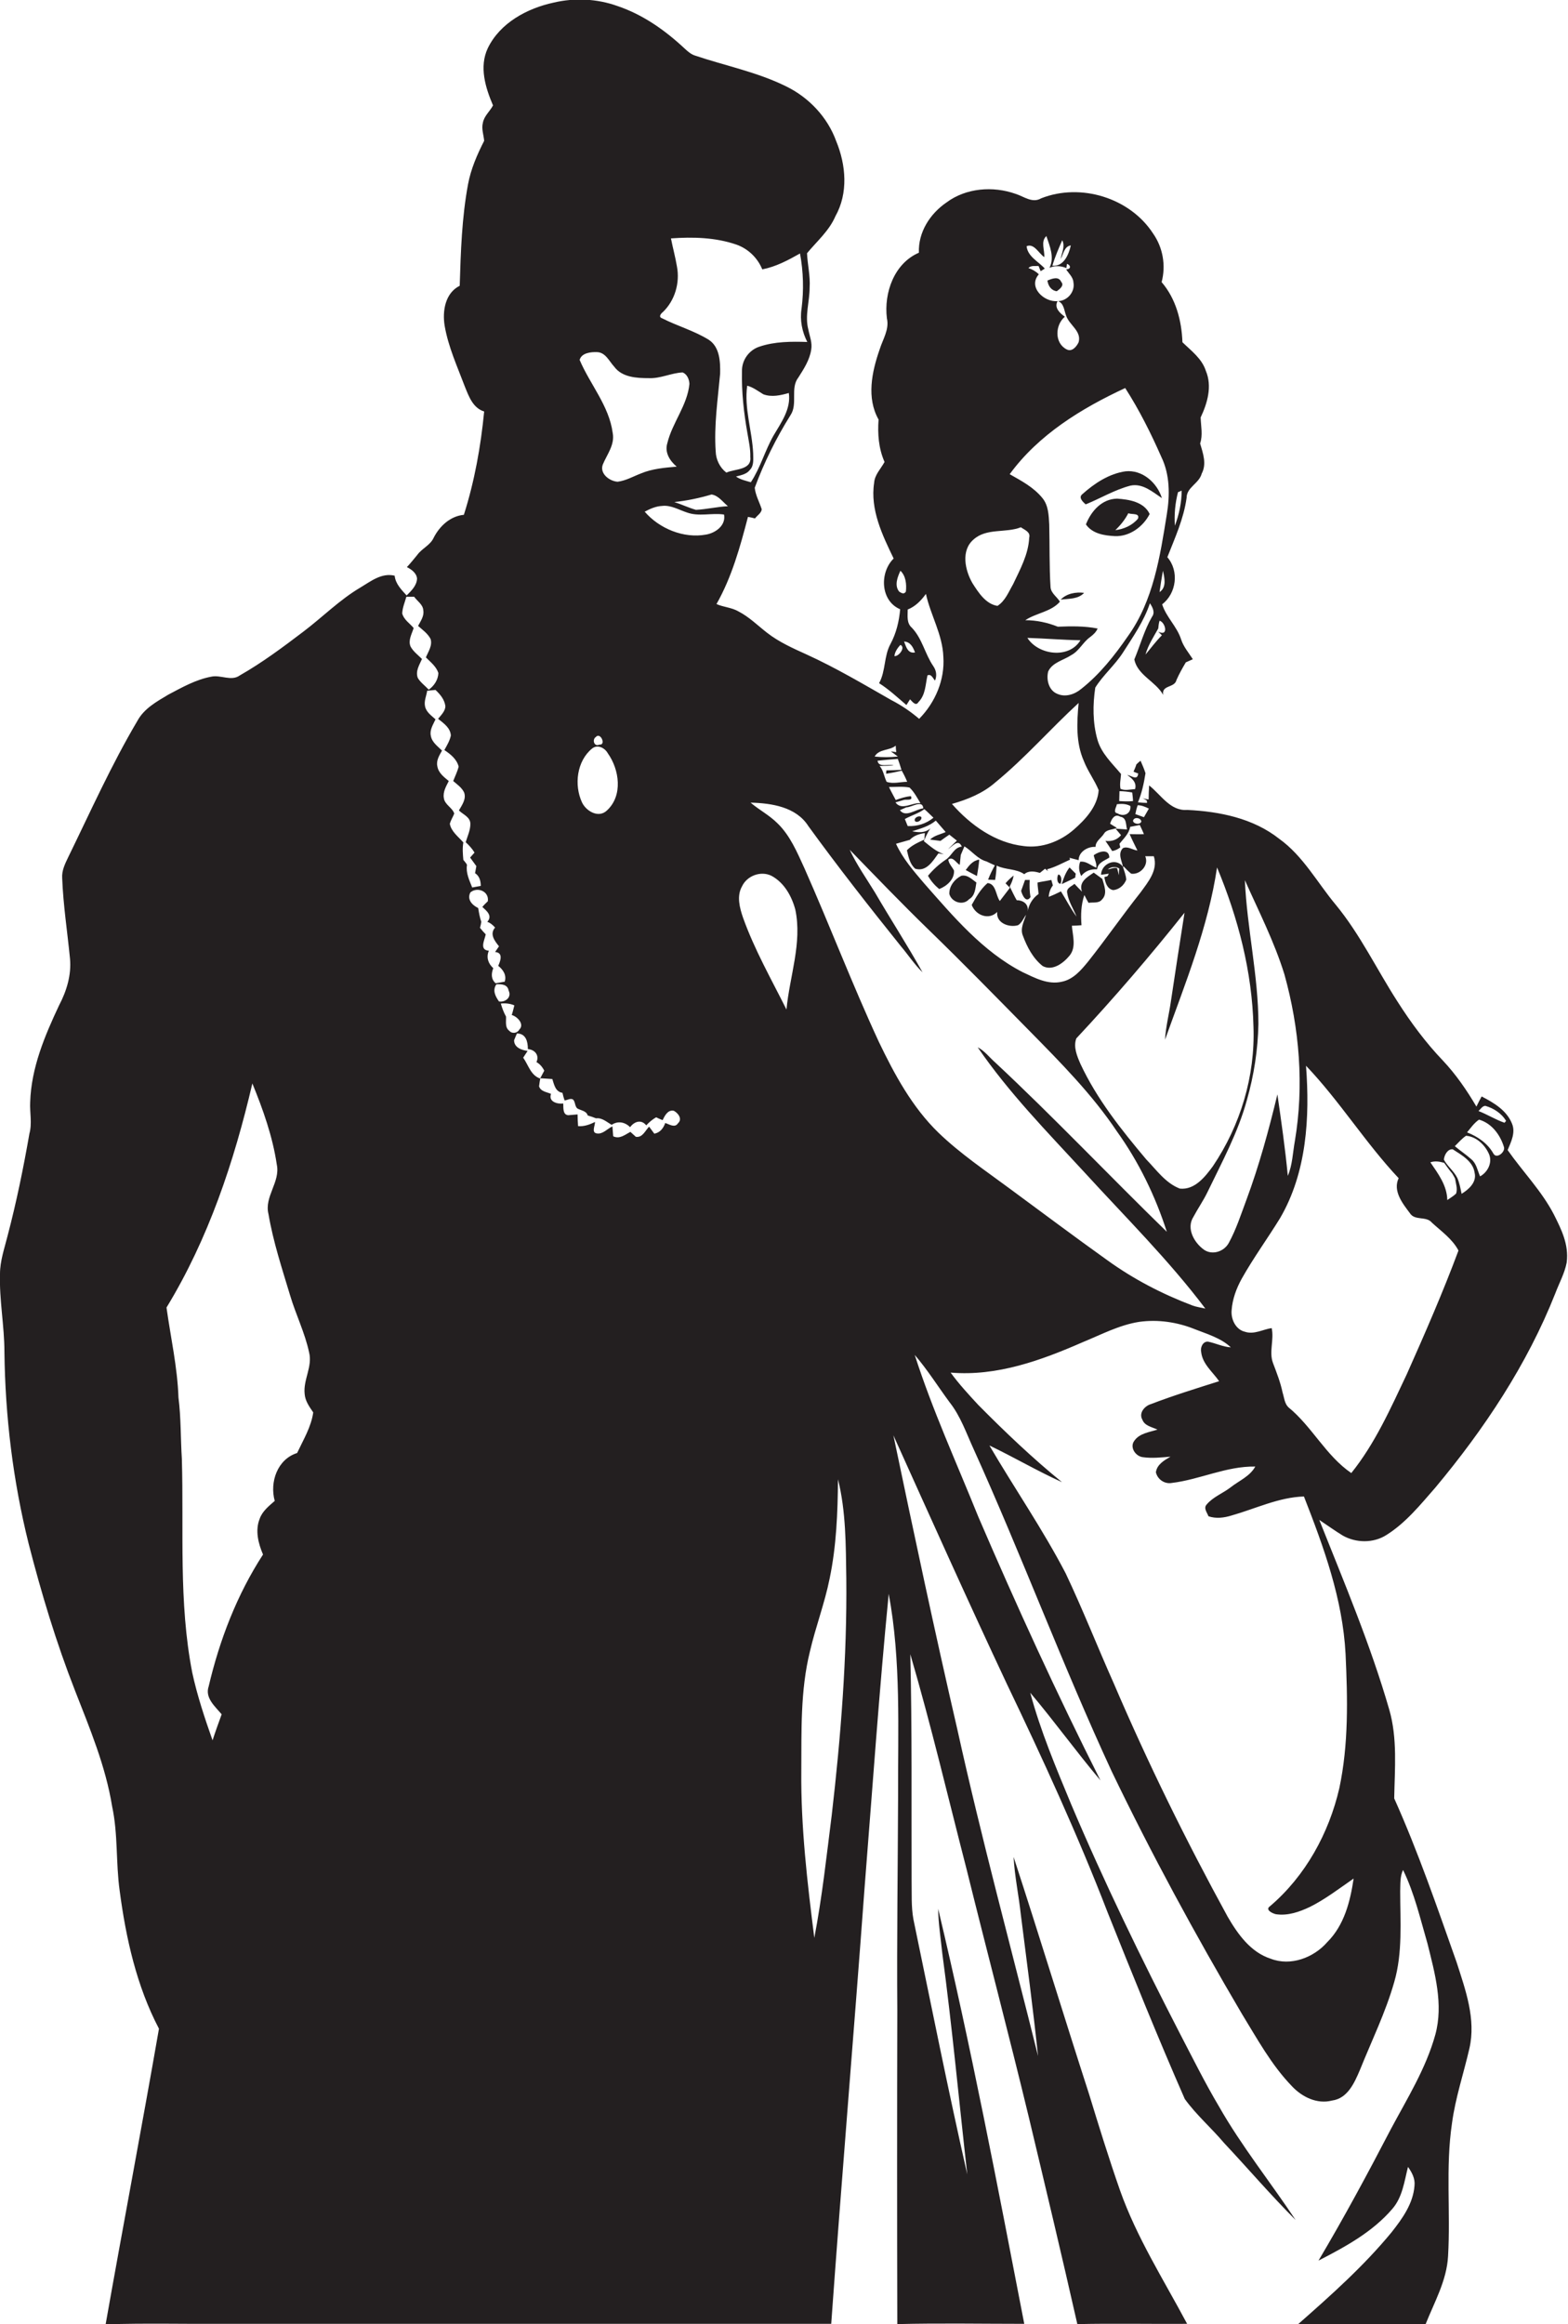 <?xml version="1.0" encoding="utf-8"?>
<!-- Generator: Adobe Illustrator 19.2.0, SVG Export Plug-In . SVG Version: 6.00 Build 0)  -->
<svg version="1.1" id="Layer_1" xmlns="http://www.w3.org/2000/svg" xmlns:xlink="http://www.w3.org/1999/xlink" x="0px" y="0px"
	 viewBox="0 0 602.7 893" enable-background="new 0 0 602.7 893" xml:space="preserve">
<g>
	<path fill="#231F20" d="M597.3,466.7c-4.7-9.1-12-16.5-17.8-24.8c1.3-3.1,3.1-6.7,1.7-10.1c-2-5.1-7-8.1-11.7-10.5
		c-0.7,1.3-1.4,2.6-2,3.9c-3.7-6.3-7.9-12.4-12.9-17.7c-6.6-6.9-12.3-14.6-17.4-22.6c-8-12.4-14.4-25.9-23.8-37.3
		c-7.1-8.5-12.5-18.7-21.7-25.3c-10-7.9-22.9-10.5-35.4-11.1c-6.5,0.5-10.1-5.9-14.6-9.4c-0.1,1.8-0.2,3.6-0.2,5.4
		c-0.6-0.1-1.7-0.3-2.3-0.5c0.4,0.2,1.2,0.6,1.6,0.9l0.1,0.9c-0.9,0-2.6-0.1-3.5-0.2c1.5-3.6,2.3-7.4,2.9-11.2
		c-0.5-1.6-1.2-3.2-1.9-4.8c-0.4,0.3-1.2,1-1.6,1.4c-0.3,1-0.7,1.9-1.1,2.8c0.5,0.2,1.4,0.6,1.8,0.7c-0.3,3-2.7,0.7-4.2,0.6
		c1.9,1.3,3.7,2.9,3,5.4c-1.9,0.1-3.8,0.7-5.6-0.1c-0.4-1.9,0.1-3.8,0.2-5.7c-3.4-4.1-7.6-7.9-9.1-13.3c-1.8-6.4-1.8-13.3-0.8-19.9
		c3-4.8,7.5-8.6,10.6-13.4c3.9-6.1,8.1-12.1,10.4-19c1,1.5,2.1,3.5,0.8,5.2c-3,5.2-4.5,10.9-6.8,16.4c1.3,6.1,8.2,8.4,11.1,13.6
		c-0.7-3.9,4.4-2.6,5.1-5.7c1-2.3,2.3-4.6,3.6-6.8c0.9-0.4,1.8-0.8,2.7-1.2c-1.6-2.5-3.6-4.8-4.5-7.6c-1.6-5-5.7-8.5-7.3-13.5
		c5.5-4.2,6.6-12.8,2-18.1c2.9-7.4,6.3-14.8,7.4-22.8c0-4.1,4.8-5.5,5.8-9.3c2-3.8,0.5-7.8-0.6-11.6c1.1-3.3,0.3-6.6,0.2-10
		c2.6-5.5,4.5-12,2-17.9c-1.5-4.7-5.6-7.7-9-11c-0.3-8.3-2.5-16.7-8-23.1c1.7-6.4,0.5-13.3-3.3-18.7c-8.9-13.7-27.8-19.5-43-13.5
		c-3.4,2-6.6-0.7-9.8-1.7c-8.7-3.1-19.1-2.3-26.6,3.3c-6.3,4.3-10.9,11.4-10.6,19.3c-9.5,4.1-13.5,15.4-12.3,25.2
		c1,4.3-1.6,8.1-2.8,12c-3,8.6-5.1,18.6-0.4,26.9c-0.4,5.5,0,11.1,2.3,16.3c-1.4,2.6-3.8,4.9-4,8c-1.6,10.3,3.2,20.2,7.5,29.1
		c-5.5,5.4-5.1,16.3,2.5,19.5c-0.4,4.6-1.5,9.2-3.7,13.3c-2.6,4.7-1.8,10.4-4.4,15.1c3.8,2.4,7.1,5.5,10.5,8.4
		c0.3-0.5,1-1.6,1.4-2.2c0.8,0.8,2.2,2.8,3.2,1.1c2.8-2.8,2.7-6.8,3.5-10.3c1.5-0.7,2.1,1.2,2.9,2c0.8-1.9,0.5-3.9-0.7-5.6
		c-3.2-4.7-4.2-10.5-8.2-14.7c-2.1-1.8-1.6-4.6-1.6-7c3-1.2,5.2-3.5,7-6c1.8,8.2,6.4,15.6,6.7,24.2c0.6,8.8-3.1,17.5-9.3,23.8
		c-3.3-2.8-6.8-5.2-10.7-7.2c-10.7-6.1-21.3-12.4-32.5-17.5c-5.3-2.4-10.7-4.8-15.3-8.4c-3.6-2.8-6.9-6.1-11-8.2
		c-2.6-1.5-5.7-1.6-8.4-2.8c5.9-10.4,9.1-22,12.1-33.5c0.7,0.1,2,0.4,2.7,0.6c0.9-1.2,2.4-2,2.6-3.5c-0.9-2.8-2.4-5.4-2.7-8.3
		c3.6-9.7,8.2-19,13.7-27.8c3-4.4-0.2-10.4,3.1-14.6c2.1-3.3,4.3-6.7,4.9-10.6c0.5-2.7-0.6-5.2-1.1-7.8c-1.4-5.3,0.5-10.7,0.5-16.1
		c0.3-4.4-0.8-8.8-1-13.2c3.8-4.6,8.5-8.6,10.9-14.2c5-8.9,4.1-19.7,0.3-28.9c-3.3-9.1-10.4-16.7-19.2-21
		c-11.1-5.5-23.3-7.9-34.9-11.8c-1.7-0.5-3-1.7-4.2-2.8c-7.5-7-16-13-25.8-16.3c-7.8-2.8-16.5-3.2-24.5-1.3
		c-10.2,2.2-20.6,7.8-25.3,17.5c-3.4,7.2-0.9,15.2,2,22c-1.2,2.3-3.4,4-3.9,6.7c-0.6,2.3,0.3,4.6,0.5,6.9
		c-2.7,5.3-5.1,10.8-6.2,16.7c-2.4,12.9-2.8,26-3.2,39c-5.6,2.8-6.7,9.7-5.8,15.3c1.4,8.2,4.9,15.8,7.8,23.5
		c1.5,3.7,3.1,8.2,7.4,9.5c-1.3,13.4-3.7,26.8-7.8,39.7c-5.2,0.5-9.3,4.3-11.6,8.8c-1.3,2.9-4.5,4.1-6.3,6.6c-1.3,1.6-2.6,3.2-4,4.7
		c1.8,0.9,3.7,2.3,3.9,4.4c-0.1,2.7-2.2,4.7-4,6.5c-2-2.2-4.3-4.5-4.6-7.6c-5-1.2-9.1,2.1-13.1,4.5c-8,4.7-14.6,11.4-22,17
		c-7.9,6-15.8,11.9-24.4,16.8c-3.3,2.4-7.3-0.3-11,0.5c-5.9,1.1-11.2,4.1-16.5,6.9c-4.5,2.7-9.3,5.3-11.9,10.1
		c-10,16.9-18,34.8-26.6,52.4c-1.2,2.5-2.5,5.1-2.3,8c0.4,10.4,2,20.6,3,30.9c0.6,6.3-1.3,12.5-4.2,18C17.2,398,12,410.3,11.6,423.5
		c-0.2,4,0.8,8.1-0.3,12.1c-2.3,13.2-5,26.4-8.4,39.3c-1.2,4.8-2.9,9.6-2.9,14.6c-0.3,10.1,1.7,20,1.7,30
		c0.3,24.8,3.3,49.5,9.3,73.6c4.9,19.1,10.6,38,17.8,56.4c5.7,14.6,11.8,29.1,14.3,44.6c2.3,10.7,1.4,21.7,2.9,32.4
		c2.4,18.2,6.5,36.6,15.1,53c-6.6,37.9-13.8,75.7-20.5,113.6c15.2-0.5,30.5-0.1,45.8-0.2c77.7,0,155.4,0,233.1,0
		c4-55.8,8.7-111.5,12.8-167.3c3-37.7,5.6-75.5,9.3-113.2c4.8,25.8,3.5,52.1,3.6,78.2c-0.1,27.3-0.5,54.6-0.3,81.9
		c-0.1,40.2-0.1,80.4,0,120.5c16.3-0.4,32.5-0.1,48.8-0.1c-10.3-53.3-20.5-106.7-33.1-159.5c0.1,5.8,1,11.5,1.6,17.2
		c3.8,28.2,6.4,56.6,9.6,84.9c-7.4-32.5-13.9-65.3-20.7-98c-0.9-4.9-0.6-10-0.7-15c-0.1-29,0.2-58-0.5-86.9
		c8,27.3,14.5,55,21.6,82.5c7.9,31.9,16.3,63.7,24,95.6c6.3,26.4,12.6,52.8,18.6,79.3c14.1-0.3,28.1,0,42.2-0.1
		c-9-16.9-19.4-33.2-25.8-51.3c-4.3-12.3-8.1-24.6-11.9-37c-9.8-30.3-19.1-60.8-29-91.1c0.4,7.5,2,14.8,2.8,22.3
		c2.3,18.1,4.7,36.1,6.6,54.2c-10.4-41.8-21.7-83.3-31-125.4c-8.7-37.6-16.7-75.3-24.6-113.1c14.4,31.9,28.7,63.8,43.6,95.5
		c13.8,28.8,27.2,57.9,38.7,87.7c9.6,24,19.3,48.1,29.7,71.8c4.4,6.1,10.2,11.1,15.1,16.9c9.2,9.8,18,20.1,27.5,29.6
		c-9.7-14.6-20.8-28.4-29.5-43.7c-5.4-9.1-10.1-18.6-15-28c-14.9-28.9-29.1-58.1-41.8-88.1c-5.8-14-11.8-28.2-15.7-42.8
		c9.3,11,17.7,22.7,27,33.7c-16.8-33.3-32.3-67.2-47-101.4c-8.3-20.6-17.6-40.9-24.4-62.1c4.9,5.7,8.9,12.1,13.4,18.2
		c4.2,5.3,6.4,11.8,9.2,17.9c18.5,40.9,34.2,83.1,53.1,123.9c15.3,31.8,32.1,62.7,50,93.1c5.9,9.6,11.3,19.6,19.2,27.8
		c3.9,4.2,9.7,7.1,15.5,5.6c6-0.8,8.6-6.8,10.7-11.7c4.5-11.2,9.9-22.2,13.2-33.8c3.3-11.3,2.3-23.3,2.3-34.9
		c0.1-2.8-0.1-5.7,1.1-8.2c4.4,9,6.6,18.7,9.4,28.3c2.8,11.3,6.2,23.3,3,35c-3.6,13-10.8,24.5-17.1,36.3c-8.9,17.1-18,34-27.8,50.5
		c10.3-5.3,20.8-11,28.4-19.9c3.9-4.5,4.6-10.6,6-16.1c1.5,2.1,2.8,4.5,2.5,7.2c-0.5,6.9-4.7,12.7-8.8,17.9
		c-10.7,13-23.3,24.2-35.9,35.3c16.3,0.4,32.6,0.1,48.9,0.2c3.4-8.6,8.2-16.9,8.7-26.3c1-17-1-34.1,1.5-51
		c1.3-9.8,4.5-19.2,6.7-28.8c2.6-11.3-1.5-22.5-4.9-33.1c-7.5-21.2-14.8-42.5-24-63c0.2-11.4,1.3-23-1.9-34.1
		c-7.2-24.9-17.3-48.8-26.9-72.9c3,2,5.9,4.1,9,6c5.1,2.9,11.8,3,16.8-0.2c7.5-4.7,13.1-11.7,18.8-18.2
		c18.8-22.5,35.3-47.3,46.1-74.6c1.5-4,3.6-7.7,4.4-11.9C603.1,478.2,600.1,472.3,597.3,466.7z M343.8,252.1
		c0.1-1.5,1.2-3.2,2.3-4.3C348.2,248.7,345.5,252.3,343.8,252.1z M345.6,227.3c-1.9-2.4-0.6-5.6,0.5-8c2.1,2,2.4,5.2,2.1,8
		C347.5,228.5,346.5,227.9,345.6,227.3z M351.7,250.7c-2.8,0.5-3.4-2.2-4.2-4.2C349.9,246.6,351,248.7,351.7,250.7z M114.2,558.3
		c-7.6,2.4-10.6,11.2-8.6,18.4c-2.3,2-4.8,4-5.8,6.9c-1.8,4.5-0.5,9.5,1.3,13.7c-10,15.4-16.7,32.8-20.9,50.7
		c-1.5,4.4,2.5,7.7,5,10.7c-1.2,3.3-2.4,6.6-3.5,10c-3-8.5-5.9-17.2-7.8-26c-5.3-27.1-3.2-54.8-4-82.2c-0.5-7.8-0.3-15.7-1.3-23.5
		c-0.4-11.7-3-23.1-4.6-34.6c16.1-26.4,26-56.1,33-86.1c4.1,10,7.8,20.4,9.4,31.2c1.4,6.7-4.9,12.3-3.2,19
		c1.8,10.6,5.2,20.9,8.3,31.2c2.2,7.4,5.7,14.4,7.3,21.9c1.4,5.5-2.3,10.5-1.7,16c0.2,2.7,1.8,4.9,3.3,7.1
		C119.6,548.3,116.6,553.2,114.2,558.3z M297.3,167.4c-3.3,5.8-5,12.3-8.7,17.9c-2-0.6-4-1-5.7-2.2c1.9-0.5,4.1-0.9,5.3-2.5
		c1.7-1.7,1.3-4.3,1.3-6.4c-0.4-8.7-3.5-17.3-2.3-26c2.3,0.6,4.2,2.1,6.2,3.3c3.2,1.2,6.7,0.4,9.8-0.5
		C304.1,157.1,300.3,162.3,297.3,167.4z M254.8,119.9c4.6-4.4,6.6-11.2,5.4-17.5c-0.6-3.6-1.6-7.2-2.3-10.8
		c8.4-0.6,17.1-0.4,25.2,2.4c4.5,1.6,8.1,5.1,9.9,9.5c5.2-1,9.9-3.5,14.5-6.1c1.3,7,1.5,14.1,0.6,21.2c-0.7,4.4,0.2,8.9,2.2,12.8
		c-6.1-0.2-12.5-0.2-18.4,1.8c-4,1.3-6.8,5.2-6.7,9.4c-0.2,8,0.7,16,2.1,23.9c0.5,3,1.2,6,1.1,9.1c0.6,5.1-6,4.5-9.2,6
		c-2.5-1.9-4-5-4.1-8.1c-0.7-10,0.8-20,1.7-29.9c0.1-4.5-0.1-10.2-4.3-13c-5.6-3.5-12.1-5.3-18-8.3C253,121.8,254,120.5,254.8,119.9
		z M279.8,194.5c-4.1,0.2-8.2,1.2-12.3,1.4c-2.8-0.8-5.5-2.1-8.3-3c4.8-0.5,9.6-1.5,14.3-2.9C276.2,190.4,277.9,193,279.8,194.5z
		 M229.5,135.3c3.3,0.1,4.7,3.6,6.6,5.6c3,4.1,8.6,4.4,13.3,4.4c4.5,0.2,8.6-2,13-2.2c1.7,0.7,2.5,2.6,2.6,4.4
		c-0.8,8.3-6.6,14.9-8.5,22.8c-1.1,3.6,1,6.8,3.6,9c-4.6,0.4-9.4,0.8-13.7,2.6c-2.9,1.1-5.8,2.8-9,3.2c-3.1-0.2-7-3.1-5.7-6.6
		c1.6-3.9,4.7-7.6,3.8-12.2c-1.4-10.4-8.7-18.6-12.7-28C223.5,135.6,227.1,135.2,229.5,135.3z M230.4,286.1c-2,1-2.9-1.9-1.4-2.9
		C230.8,281.1,233.1,286.4,230.4,286.1z M227.6,287.6c2.1-1.7,4.9-0.2,6,1.8c4.5,6.3,5.9,16.3-0.3,22c-3.2,3.1-8,0.3-9.6-3.1
		C220.6,301.6,221.7,292.4,227.6,287.6z M160.6,260.5c-1-2.6,0.6-5,1.6-7.3c-1.5-1.5-3.4-2.9-4.4-4.8c-1-2.4,0.5-4.8,1.2-7.1
		c-1.5-1.8-3.8-3.2-4.4-5.6c0.1-2.2,1-4.3,1.6-6.4c1,0,2,0,3,0c1.2,1.7,3.4,3,3.5,5.2c0.4,2.2-1,4.1-2,6c1.7,1.5,3.7,2.9,4.8,5
		c0.8,2.5-0.9,4.9-1.8,7.1c1.8,1.8,4,3.5,4.8,6c-0.1,2.6-1.6,4.9-3.7,6.4C163.3,263.4,161.6,262.2,160.6,260.5z M178.1,330.4
		c-0.2-2.2-0.4-4.5,0-6.7c-1.9-2.2-4.7-4.2-5.2-7.2c0.4-1.4,1.2-2.6,1.7-3.9c-0.7-2.3-3.7-3.4-4-6c-0.4-2.4,0.9-4.5,1.9-6.5
		c-1.8-1.5-4-3.1-4.4-5.7c-0.5-2.2,0.8-4.2,1.8-6c-1.7-1.7-3.9-3.2-4.3-5.7c-0.5-2.3,0.9-4.3,1.8-6.3c-1.5-1.4-3.5-2.7-4-4.9
		c-0.5-2.1,0.5-4.1,0.8-6.1c1-0.1,2.1-0.2,3.2-0.3c1.8,1.7,3.5,3.7,3.8,6.3c-0.1,1.9-1.6,3.3-2.8,4.8c2.1,1.7,4.7,3.4,4.9,6.4
		c-0.4,2-1.5,3.8-2.5,5.6c2.4,1.6,4.8,3.5,5.5,6.4c-0.5,1.9-1.4,3.7-2.1,5.5c1.5,1.3,3.3,2.5,4.2,4.4c0.9,2.5-0.8,4.8-2,6.9
		c1.6,1.6,4.4,2.5,4.4,5.2c0,2.4-1.1,4.7-1.8,7c1.3,1.2,2.5,2.5,3.4,4c-0.4,0.5-1.3,1.4-1.7,1.9c0.8,1.1,1.6,2.2,2.4,3.3
		c-0.1,0.7-0.4,2-0.5,2.7c1.7,1.1,2.2,3,2.2,4.9c-1.1,0.2-2.2,0.4-3.3,0.6c-1.1-2.8-2.5-5.6-2-8.7
		C179.3,331.8,178.5,330.9,178.1,330.4z M187.9,365.3c-3.8-0.3-1.6-4.1-1.2-6.3c-0.8-0.8-1.5-1.6-2.2-2.5c0.2-0.8,0.4-1.5,0.5-2.3
		c-0.6-1.7-0.9-3.5-1.2-5.3c-2.3-1.1-4.4-3.3-3-6c2.7-2.3,7.3-0.4,6.7,3.4c-0.7,0.7-1.5,1.4-2.1,2.2c1.7,1.5,4,3.4,1.9,5.7
		c1.2,0.4,2.2,1.3,3,2.2c-2.2,2.5-0.2,5.1,1.5,7.2c-0.5,0.7-1,1.5-1.5,2.2c3.2,0.2,2.1,3.4,1.2,5.3c1.9,1.5,3.3,3.6,2.5,6.1
		c-1.2,0.2-2.3,0.4-3.5,0.6c-1.8-1.6-1.7-3.7-0.9-5.8C187.7,370.3,186.8,367.9,187.9,365.3z M191.8,384.8c-1.4-2-2.6-4.3-1-6.6
		c1.9-0.1,4.3,0,4.7,2.4C196.8,383.2,194.2,385.2,191.8,384.8z M195.8,396.1c-1.8-1.3-1.2-3.6-1.3-5.5c-0.9-1.6-1.5-3.3-2-5
		c1.8-0.2,3.6,0,5.2,0.7c-0.3,1.2-0.6,2.5-1,3.7c2.2,0.6,5,3.6,2.9,5.6C198.9,397,196.8,397.3,195.8,396.1z M201.1,406.4
		c0.6-0.9,1.1-1.7,1.7-2.6c-2.3-0.3-5.2-1.3-5.2-4.1c0.3-0.7,0.8-2,1.1-2.6c3.5,0,4.2,3.2,4.2,6c2.7,0.2,4.5,2.4,3.3,5
		c1.3,0.7,2.3,1.9,3,3.3c-0.4,0.7-1.2,2.2-1.6,3C204,413.2,203.1,409.2,201.1,406.4z M260.6,431.6c-1.2,1.9-3.3,0.4-4.9-0.1
		c-0.7,2-2,3.7-4.2,4.1c-0.7-0.9-1.3-1.8-2-2.7c-1.5,1.5-2.5,4.3-5.1,3.9c-0.5-0.5-1.6-1.4-2.1-1.9c-2.1,1.1-4.1,2.9-6.6,1.7
		c-0.1-1.3-0.2-2.6-0.3-3.8c-2,0.9-3.7,3.1-6,2.7c-2.2-0.3-0.6-3.1-0.7-4.4c-2,1-4.2,1.8-6.5,1.6c-0.1-1.5-0.2-3-0.2-4.5
		c-0.9,0.1-2.7,0.2-3.6,0.3c-2.2-0.2-1.8-3-1.9-4.5c-2.3,0.3-5.8-0.7-4.7-3.7c-1.6-0.7-4-0.9-4.6-2.9c0.1-0.8,0.3-2.3,0.5-3.1
		c1.5,0.1,3,0.2,4.6,0.3c0.7,2.2,1.2,4.9,3.9,5.3c0.2,1,0.5,2,0.8,2.9c1,0,2.3-1,3.3-0.3c0.9,1,0.6,2.5,1.6,3.4
		c1.4,0.8,3.5,0.9,4,2.7c1.1,0.3,2.2,0.7,3.2,1.1c2.3-0.3,4.1,1.4,6,2.5c2.4-1.6,5.1-1.1,7.1,0.9c1.6-2.2,4.3-3.1,6.2-0.7
		c1.1-1.2,2.4-2.3,3.8-3.1c0.8,0.4,1.7,0.8,2.5,1.1c0.8-1.7,2-4.1,4.3-3.6C260.7,427.7,262.4,430,260.6,431.6z M247.8,196.6
		c2.1-1.1,4.3-2.1,6.7-2.2c3.4-0.4,6.4,1.5,9.5,2.5c4.6,1.7,9.5,0.1,14.3,0.8c0.8,4.2-3.3,7.1-6.9,7.7
		C262.8,207,253.4,203.1,247.8,196.6z M555.1,446.8c1,1.4,2,2.8,3.1,4.1c0.3,0.5,0.9,1.5,1.1,2c0.3,1.9,1,3.8,0.4,5.7
		c-1,1-2.3,1.7-3.4,2.5c-0.1-5.6-3.5-10.1-6.5-14.5C551.6,446,553.3,446.3,555.1,446.8z M493.7,374.4c5.8,20.8,7.6,42.8,4,64.1
		c-0.8,4.4-0.9,9.1-2.7,13.3c-1-10.5-2.5-20.9-4-31.3c-3.3,13.7-7,27.3-11.9,40.5c-2.1,5.6-3.9,11.3-6.8,16.6
		c-1.8,3.3-6.3,4.8-9.5,2.6c-3.8-2.7-6.9-8.2-4.1-12.6c1.7-3.2,3.8-6.2,5.4-9.5c5.6-11.6,11.8-23,15.2-35.5
		c2.7-9.5,4.2-19.2,4.4-29.1c0-18.6-4.4-36.8-5.2-55.3C483.8,350.1,489.8,361.8,493.7,374.4z M455.3,350.7
		c-1.8,11.3-3.5,22.5-5.2,33.8c-0.7,5-2,9.9-2.3,15c7.8-21.7,16.6-43.3,20-66.2c8.1,19.4,13.5,40.1,14,61.2
		c0.7,18.9-5,37.9-15.6,53.6c-3,4.1-7,9.2-12.7,8.6c-5.5-2.1-9-7.2-12.9-11.2c-9.6-11.4-19-23.2-25.3-36.7c-1.3-3-2.8-6.5-1.6-9.8
		C428.2,383.5,442.1,367.3,455.3,350.7z M437.3,309.4c1.5,0,2.9,0.6,4.3,1.3c-0.6,1.1-1.3,2.2-1.9,3.3c-1.1-0.4-2.2-0.8-3.3-1.2
		C436.6,311.7,436.9,310.5,437.3,309.4z M438.7,315.6c-0.3,1.4-3,1.1-3.2-0.2C435.8,313.8,438.4,314.1,438.7,315.6z M430.3,304
		c1.6,0,3.3,0.2,4.9,0.5c0.1,0.8,0.3,2.5,0.3,3.3c-1.8,0.2-3.6,0.1-5.3,0C430.2,306.8,430.3,305,430.3,304z M429.3,309
		c1.8-0.2,3.6-0.2,5.2,0.7c0.3,3-2.6,4.3-5,2.8C427.6,312.2,429.2,310,429.3,309z M445.2,242.7l1.4,1.4c-2.3,2.3-4.2,4.9-6.3,7.4
		c1-3.6,3.1-6.8,4.9-10c0.1-1,0.2-2,0.5-3C448,239.1,449.3,244.8,445.2,242.7z M445.7,227.5c0.4-2.8,0.8-5.5,1.3-8.2
		C447.6,221.9,448.5,225.7,445.7,227.5z M452.8,189.1c0.3-0.1,1.1-0.4,1.4-0.6c0,4.6-1,9.2-2.6,13.5
		C451.3,197.7,451.7,193.3,452.8,189.1z M408.3,92.3c1.2,2.4-0.2,4.8-0.6,7.2c1.1-1.9,1.3-4.8,3.9-5.2c-0.8,3.5-2.7,8.2-7.1,7.8
		C405.5,98.7,406.9,95.5,408.3,92.3z M401.4,98.8c0.2-2.7-1.5-6,0.8-8.1c1.3,3.9,3.2,8.2,1.2,12.2c2.1-0.9,4.3-0.8,6.5,0.1l0.2-1.6
		c1.3,0.3,1.9,2-0.3,2.1c1,1.6,2.7,3,2.8,5c0.7,3.6-2.3,7.1-5.9,7.2c2.3,0.9,2.3,3.6,3.1,5.6c1.2,3.6,6,5.9,4.8,10.2
		c-0.8,1.7-2.6,3.9-4.7,2.7c-4.7-2.5-4.3-9.4-0.6-12.5c-1.9-1.4-4.2-3.4-2.8-6c-5.2,0.5-11.5-5.4-7.2-10.3c-1.1-1.1-2.5-1.9-4-2.4
		c1-1.1,2.6-0.7,3.9-0.8c0.2,0.5,0.6,1.5,0.8,2l1.6-1c-2.4-2.7-6.6-4.6-7-8.6C397.5,93.4,399.2,97.3,401.4,98.8z M432.5,149.1
		c5.4,8.4,9.9,17.4,13.9,26.5c3.3,6.8,3.3,14.7,2.1,22c-2.6,16.2-5.2,33.3-15,46.9c-5.1,7.4-10.8,14.6-17.9,20.2
		c-2.5,2.1-6.1,3.3-9.2,1.9c-3.3-1.3-4.3-5.5-3.5-8.6c1.6-3.5,5.9-4.3,8.9-6.3c3-1.6,4.5-5,7.2-6.9c1.2-0.9,2.3-1.9,2.9-3.3
		c-5.1-1-10.2-0.9-15.3-0.7c-4-1.6-8.2-2.5-12.5-2.5c4.2-2.8,9.9-3.2,13.3-7.1c-1.1-1.9-3.4-3.2-3.6-5.6c-0.5-8-0.3-16.1-0.5-24.1
		c-0.2-3.5-0.3-7.3-2.6-10.1c-3.3-4.1-8-6.6-12.6-9.2C399.2,167,415.7,156.9,432.5,149.1z M394.9,245.1c6.8,0.2,13.6,0.8,20.4,0.9
		C410.9,253.3,399.1,251.7,394.9,245.1z M374.2,207.3c5-4.5,12.3-2.4,18.2-4.7c1.4,1,3.8,1.8,3.2,4c-0.3,6.4-3.5,12.2-6.2,17.9
		c-1.7,2.9-3,6.4-6,8.3c-4.5-0.7-7.3-5.1-9.6-8.7C370.9,219.1,369.3,211.5,374.2,207.3z M382.5,300.7c11.5-9.4,21.2-20.6,32.1-30.6
		c-0.7,7.5-1.1,15.3,2,22.3c1.5,3.9,4.1,7.3,5.7,11.2c-0.4,6.2-5.1,11.3-9.6,15.2c-5.2,4.5-12.2,7.2-19.1,6.3
		c-11-1.2-20.6-8.1-27.7-16.2C371.9,307.2,377.8,304.8,382.5,300.7z M363.5,319.7c-2,0.9-4.4,1.3-6,2.9c1,0.1,3,0.4,4,0.5
		c1.1-0.8,2.2-1.6,3.4-2.4c1,0.8,1.9,1.5,2.9,2.3c-1.1,1.1-2.3,2.2-3.4,3.3c1.7-1.1,3.9-4.2,5.3-1c-3.1,0.3-3.9,3.7-6.3,5.1
		c-2.5,1.7-4.8,3.8-6.7,6.1c1.1,2,2.6,3.7,4.3,5.1c2.9-1.1,5.9-3.7,5.7-7.1c-0.7-1.4-2-2.6-2.2-4.2c1.8-1.4,3,1.3,4.4,2
		c0.1-1.3,0.3-2.5,0.4-3.8c0.5-1.1,0.9-2.2,1.4-3.3c2.9,1.8,5.1,4.9,8.5,5.8c1,0.5,2.1,1,3.2,1.5c-1,1.8-1.9,3.6-2.6,5.5
		c0.7,0,2,0.1,2.7,0.1c0.3-1.8,0.5-3.7,0.6-5.5c3.4,1.7,7.5,1.1,10.6,3.3c1.7-1.5,4-1.1,6-0.5c0.5-0.4,1.5-1.2,2-1.6l1.1,0.9
		l-0.3-0.7c3.1-0.8,5.9-2.4,8.8-3.7l-0.2-0.7c1.2,0.3,2.3,0.6,3.5,0.9c0-3.2,3.5-5.3,6.5-5.1c0-2.2,2.1-3.3,3.2-5
		c1-1.8,3.3-1.5,5-2.3c-0.7-0.4-2-1.2-2.6-1.6c0.5-1.8,1.8-4,3.9-2.7c2.5,0.4,2.1,3,2.6,4.9c-1.1-0.1-3.3-0.2-4.4-0.3
		c0.7,0.8,1.4,1.7,2.1,2.5c-1.5,1.8-3.6,2.5-6,2.2c0.9,1.3,1.8,2.6,2.6,3.9c1.2-0.2,2.2-0.7,3.1-1.4c-0.1-0.3-0.2-1-0.3-1.4
		c1.6-2,3.7-3.9,4.1-6.5c0.9-0.2,2.8-0.5,3.7-0.7c0.6,1.2,1.1,2.3,1.6,3.5c-1.8,0.1-3.6,0-5.5,0c0.9,2.1,2,4.2,3,6.3
		c-1.8-0.2-3.8-1.8-5.6-0.9c-2.1,2.2-0.3,5,0.1,7.4l0.2-0.4c0.9,1,1.8,1.9,2.9,2.8c3.5,0.5,6.9-3.3,5.4-6.7c1.1,0,2.2,0,3.3,0
		c1.7,5.3-2.2,9.9-5.1,13.9c-6.9,8.7-13.2,17.8-20.1,26.5c-2.7,3.3-5.7,6.9-10.1,7.8c-5.4,1.3-10.5-1.5-15.2-3.7
		c-15.3-7.9-26.6-21.4-37.8-34.1c-4-4.7-8.2-9.5-10.8-15.2c1.8-0.5,3.5-1,5.3-1.5c1.5-1.6,3.6-2.3,5.8-2.6c0,0.6-0.2,1.9-0.2,2.5
		c-2.4,1.1-4.9,2.2-6.7,4.1c0.6,2.5,1.1,5.3,3.2,7.1c4.3,1.3,6.8-3,8.9-5.9c0.5,0.1,1.6,0.2,2.1,0.3c-3-1-5.3-3.1-7.7-5
		c0.7-1.7,1.5-3.4,2.5-4.9c-2,1.8-4.6,1.6-7,1.1c3.2-1,6.5-1.9,9.1-4.1C360.8,316.6,362.1,318.1,363.5,319.7z M358.8,314.2
		c-2.8,2.3-6.3,3.4-9.9,3.2c-0.4-0.9-0.7-1.8-1.1-2.7c2.5-1.4,5.2-2.1,7.5-3.8C356.5,311.9,357.6,313.1,358.8,314.2z M354.9,310.6
		c-2.9,0.3-6.8,3.7-9,0.7c0.6-0.3,1.9-0.8,2.5-1.1C350.5,310.2,354.6,307.1,354.9,310.6z M353.8,308.6c-3.2-0.3-7.3,3-9.6-0.3
		c0.8-0.2,2.3-0.7,3.1-0.9c1-0.4,3.8,0.5,2.8-1.5c-2,0.2-3.9,0.8-5.8,1.5c-0.9-1.7-1.8-3.3-2.6-5c2.6,0,5.3-0.3,7.9,0.2
		C351.4,304.3,352.5,306.5,353.8,308.6z M346.5,295.8c-1.9,0.1-3.9,0.2-5.8,0.2c0,0.3-0.1,1-0.1,1.3c2-0.3,4-0.7,6-1.2
		c0.8,1.4,1.5,2.8,2.1,4.3c-2.6,0-5.4,0.9-7.9,0c-1-2-1.2-4.4-2.7-6.1c1.8,0,3.6-0.1,5.4-0.2c-2-0.7-5.8,1-6.2-1.8
		c2.6-0.3,5.2-0.5,7.8-0.7C345.6,293,346.1,294.4,346.5,295.8z M344.3,286.5c0,0.6,0.1,1.8,0.2,2.5c-0.5-0.1-1.6-0.2-2.1-0.3
		c0.9,0.6,1.8,1.3,2.7,2c-3,0.3-6,0.3-8.9,0C337.8,287.7,341.9,288.5,344.3,286.5z M302.3,387.9c-5.8-11.6-12.3-23-16.7-35.3
		c-1.3-3.8-2.5-8.3-0.4-12c1.9-4.1,7.2-6.1,11.3-4.1c4.9,2.6,7.8,7.8,9.2,13C308.4,362.3,303.5,375.1,302.3,387.9z M319.7,697.4
		c-2,15.8-3.7,31.6-6.7,47.2c-2.7-21.3-5.2-42.7-5-64.1c0.1-15.3-0.4-30.9,3.3-45.9c2.2-9.5,5.7-18.6,7.6-28.1
		c2.6-12.5,3.1-25.3,3.2-38.1c3.1,12.4,3,25.4,3.2,38.1C325.6,636.9,323.2,667.2,319.7,697.4z M360.7,435.2
		c-10.1-9.8-16.9-22.4-22.9-34.9c-10.2-22-18.8-44.6-28.6-66.7c-2.8-6.1-5.5-12.6-10.4-17.3c-3.1-3.1-7-5.1-10.3-7.9
		c8,0.2,17.5,1.6,22.2,9c11.4,15.7,23.4,31,35.6,46.2c2.8,3.3,5.2,7,8.3,10c-5.8-10.4-12.3-20.4-18.3-30.7c-3.3-5.4-7-10.6-9.7-16.4
		c10,10.3,20,20.7,30.3,30.7c13.2,12.8,26,25.9,38.9,39c11.9,12.1,24,24.3,33.5,38.5c8.4,11.7,14.8,24.9,19.2,38.6
		c-22.1-21.5-43.3-43.9-65.9-65c-2.3-2-4.1-4.5-6.8-5.9c11.9,17.4,26.7,32.5,40.9,47.9c15.8,17.3,32.5,33.8,46.6,52.5
		c-1.7-0.4-3.4-0.6-5-1.2c-11.6-4.4-22.6-10.1-32.7-17.4c-12.6-9-25-18.3-37.5-27.5C378.8,449.8,369.1,443.3,360.7,435.2z
		 M517.2,635.5c0.8,17.2,1.2,34.7-2.4,51.6c-4,17.3-13,33.7-26.6,45.3c-2.1,1.4,0.9,2.8,2.2,3.1c4.6,0.7,9.1-0.9,13.1-2.8
		c6-3,11.3-7.1,16.8-10.9c-1.3,8.8-3.6,17.9-10.1,24.4c-5.2,6-14.1,9.4-21.8,6.4c-7.7-2.5-12.6-9.4-16.5-16.1
		c-16-29.2-30.7-59.1-43.8-89.7c-6.3-14.1-11.9-28.4-18.5-42.3c-8.8-16.9-19.7-32.7-29.3-49.1c9.4,4.5,18.4,9.8,27.9,14.1
		c-11.3-9.2-21.9-19.3-32.2-29.7c-3.7-4-7.4-8-10.6-12.4c17.8,1.5,34.8-4.7,50.8-11.7c7.1-2.9,14-6.6,21.7-7.8
		c7.2-1,14.6,0.1,21.3,2.8c4.8,1.9,10.1,3.4,13.9,7c-3.1-0.2-5.8-1.6-8.8-2.2c-2-0.1-3,2.3-2.6,4c0.5,4.6,4.4,7.6,6.9,11.2
		c-8.8,2.8-17.6,5.5-26.2,8.8c-2.4,0.7-4.8,3.4-3.3,6c0.9,2.4,3.7,2.8,5.8,3.8c-3.1,1-6.9,1.4-8.9,4.3c-1.9,2.5,0.5,6,3.3,6.3
		c3.5,0.5,7.1,0.1,10.6-0.2c-2.4,1.4-5.2,3-5.6,6c0.6,2.7,3.3,4.6,6.1,4.1c10.8-1.3,21-6.5,32.1-6.3c-2.1,3.8-6.2,5.4-9.5,8
		c-3,2.3-6.8,3.7-9.2,6.6c-1.3,1.4,0.2,3.1,0.7,4.5c2.9,1,6,0.6,8.9-0.3c9.2-2.6,18.1-7,27.8-7.3
		C508.8,594.4,516.1,614.4,517.2,635.5z M540.7,528.1c-6.2,13.1-12.2,26.6-21.3,37.9c-9.8-6.7-15.1-17.9-24.2-25.3
		c-1.5-1.5-1.6-3.8-2.2-5.6c-0.8-3.9-2.3-7.7-3.7-11.4c-1.6-4.3,0.5-8.9-0.5-13.4c-3.4,0.5-6.8,2.6-10.3,1.4
		c-3.5-0.8-5.4-4.8-5.1-8.2c0.3-4.3,1.8-8.4,3.9-12.2c4.5-8,9.9-15.4,14.7-23.2c10.3-17.6,11.5-38.8,10-58.6
		c12.9,13.5,22.8,29.6,35.6,43.2c-2.3,4.9,1.5,9.7,4.3,13.4c1.9,3.1,6.3,1,8.5,3.7c3.6,3.3,7.9,6.3,10.2,10.7
		C554.6,496.6,547.7,512.4,540.7,528.1z M561.8,458.7c-0.4-2-0.8-4.1-1.6-6c-1.3-2.7-3.8-4.5-5.2-7.1c0.1-1.7,1.4-4.2,3.4-4
		c3.4,2.2,7.8,4.6,8.4,9C567.7,454.2,564.6,457,561.8,458.7z M568.9,452c-1-2.3-1.4-5-3.4-6.6c-2-1.8-4.3-3.3-6.3-5
		c1.4-1.4,2.7-2.9,4.3-4c4,0.3,7.4,3.6,8.9,7.2C573.7,446.9,571.7,450.5,568.9,452z M574,443.2c-2.2-3.9-6-6.5-10.1-8.1
		c1.4-1.7,2.7-3.6,4.6-4.9c4.9,1.4,8.2,5.9,9.6,10.6C578.6,442.7,575.2,445.5,574,443.2z M578.3,431.4c-3.5-1.2-6.6-3.2-10-4.5
		c0.8-0.7,1.4-1.9,2.6-2c3.2,0.9,6.3,2.9,8,5.8L578.3,431.4z"/>
	<path fill="#231F20" d="M406.2,111.9c1.1-0.8,3-2.2,1.7-3.6c-1-2.3-3.6-1.2-5.3-0.5C402.9,109.8,404,111.6,406.2,111.9z"/>
	<path fill="#231F20" d="M417.3,193.8c5.7-2.3,11.1-5.6,17.2-7.2c4.7-1,8.5,2.4,12.1,4.8c-1.8-5.9-7.5-11-14-10.3
		c-6.3,0.9-11.9,4.6-16.6,8.8C414.4,191.2,416.3,192.9,417.3,193.8z"/>
	<path fill="#231F20" d="M429.4,191.6c-5.9,0.1-10,4.8-12,9.9c2.5,3.6,7.1,4.3,11.2,4.5c5.6,0.2,10.8-3.6,13.3-8.5
		C439.7,192.8,433.9,191.9,429.4,191.6z M437.4,199.3c-2.2,2.6-5.4,4-8.7,4.4c2-1.9,3.7-4,5-6.5C435.1,197.8,438.2,197,437.4,199.3z
		"/>
	<path fill="#231F20" d="M416.7,227.8c-3.1-0.4-6.7,0.2-9,2.6C410.7,230,414.4,230.3,416.7,227.8z"/>
	<path fill="#231F20" d="M354.1,313.9c-1-0.7-3,0.4-2.4,1.6C352.6,316.4,354.6,315,354.1,313.9z"/>
	<path fill="#231F20" d="M421.7,334c0.3-2.6,2.9-3.3,4.7-4.5c-0.1-3.6-4.1-2.3-6-0.9c0.3,1.6,1.2,3.1,1,4.8
		c-2.1-0.8-3.8-2.6-6.2-2.3c-0.7,1.8-0.5,3.7,0.4,5.5C417.1,334.6,419.3,333.9,421.7,334z"/>
	<path fill="#231F20" d="M376.4,330.3c-2.4,0.3-3.9,2.2-5.2,4c1.4,0.8,2.8,1.5,4.3,2.3C375.9,334.5,376.2,332.4,376.4,330.3z"/>
	<path fill="#231F20" d="M423.2,336.1c0.8-0.1,2.3-0.3,3-0.4c-0.1,0.3-0.4,0.8-0.6,1c-0.3,0.1-0.9,0.2-1.1,0.3c0.3,2,1,4.5,3.3,5
		c2.3-0.1,4.3-1.9,5.1-4c-0.1-1.7-0.8-3.4-1.3-5C428.9,329.4,423.4,331.8,423.2,336.1z M430.1,336.3c-0.2-0.7-0.5-2-0.7-2.7
		c-1.2-0.5-2.4,0.4-3.6,0.4c1.3-0.9,2.9-1.2,4.4-0.3C430.1,334.5,430.1,335.4,430.1,336.3z"/>
	<path fill="#231F20" d="M413.5,335.7c-0.8-0.8-1.6-1.6-2.4-2.4c-1.5,1.9-2.3,4.2-3,6.4c1.7-0.8,3.5-1.6,5.2-2.5
		C413.3,336.9,413.4,336.1,413.5,335.7z"/>
	<path fill="#231F20" d="M407.6,339.6c0.6-1,0.5-3.4-0.8-3.6C406.2,336.9,406.1,339.4,407.6,339.6z"/>
	<path fill="#231F20" d="M383.3,350.4c-0.5,4.3,4.6,6.1,8,5.1c1.5-0.9,2.1-2.7,3.1-4c-0.8,2.6-2.4,5.3-1.2,8.1
		c1.6,4.3,3.9,8.7,7.6,11.6c3.8,2,7.9-1.1,10.3-4c2.7-3.3,1.2-7.7,0.9-11.5c0.9,0,2.8-0.1,3.7-0.2c-0.3-3.9-0.2-7.8,1.1-11.6
		c0.5,1,1,2,1.6,3c1.7-0.3,4,0.3,5.2-1.3c2.2-2.2,0.8-5.4,0.1-7.9c-1.1-0.8-2.2-1.6-3.3-2.4c-2.5,1.7-5.9,3.6-4.5,7.3
		c-1-1-2-2-2.9-3c-1.1,1-3.2,1.6-2.8,3.5c0.5,3.3,2.4,6.1,3.6,9.1c-2.3-3.1-4-6.5-6-9.7c-1.6,0.8-3.1,1.5-4.7,2.1
		c0.1-1.6,0.6-3.1,1.6-4.4c-0.2-0.7-0.4-1.4-0.6-2.1c-1.8,0.4-3.5,0.6-5.3,1c0,1.5,0.3,2.9,0.4,4.4c-2.3,1.6-3.8,4.1-4.2,6.8
		c0.5-2.8-1.6-4.4-4.2-4.4c-1-1.7-1.8-3.5-2.7-5.3c0.7-1.3,1.3-2.7,1.5-4.2c-1.1,0.9-2.2,1.9-3.1,3c0.4,0.4,1.3,1.3,1.7,1.7
		c-1.3,1.7-2.6,3.4-3.9,5.1c-1.6-2.2-1.4-6.6-4.7-6.9c-2.7,2.3-4.4,5.4-6.1,8.4C375,351.7,380.1,353.7,383.3,350.4z"/>
	<path fill="#231F20" d="M372.5,345.5c2.3-1.3,2.4-4.1,2.8-6.4c-1.7-1.2-3.4-3.1-5.8-2.6c-2.6,1.3-4.7,4-4.6,7
		C365.8,346.7,370.2,348.1,372.5,345.5z"/>
	<path fill="#231F20" d="M396.1,344.7c-0.4-2.2-0.4-4.4-0.3-6.6c-0.4,0-1.3,0-1.8,0c-0.5,1.4-1,2.8-1.5,4.2
		C392.9,343.9,394.4,347.2,396.1,344.7z"/>
</g>
</svg>
